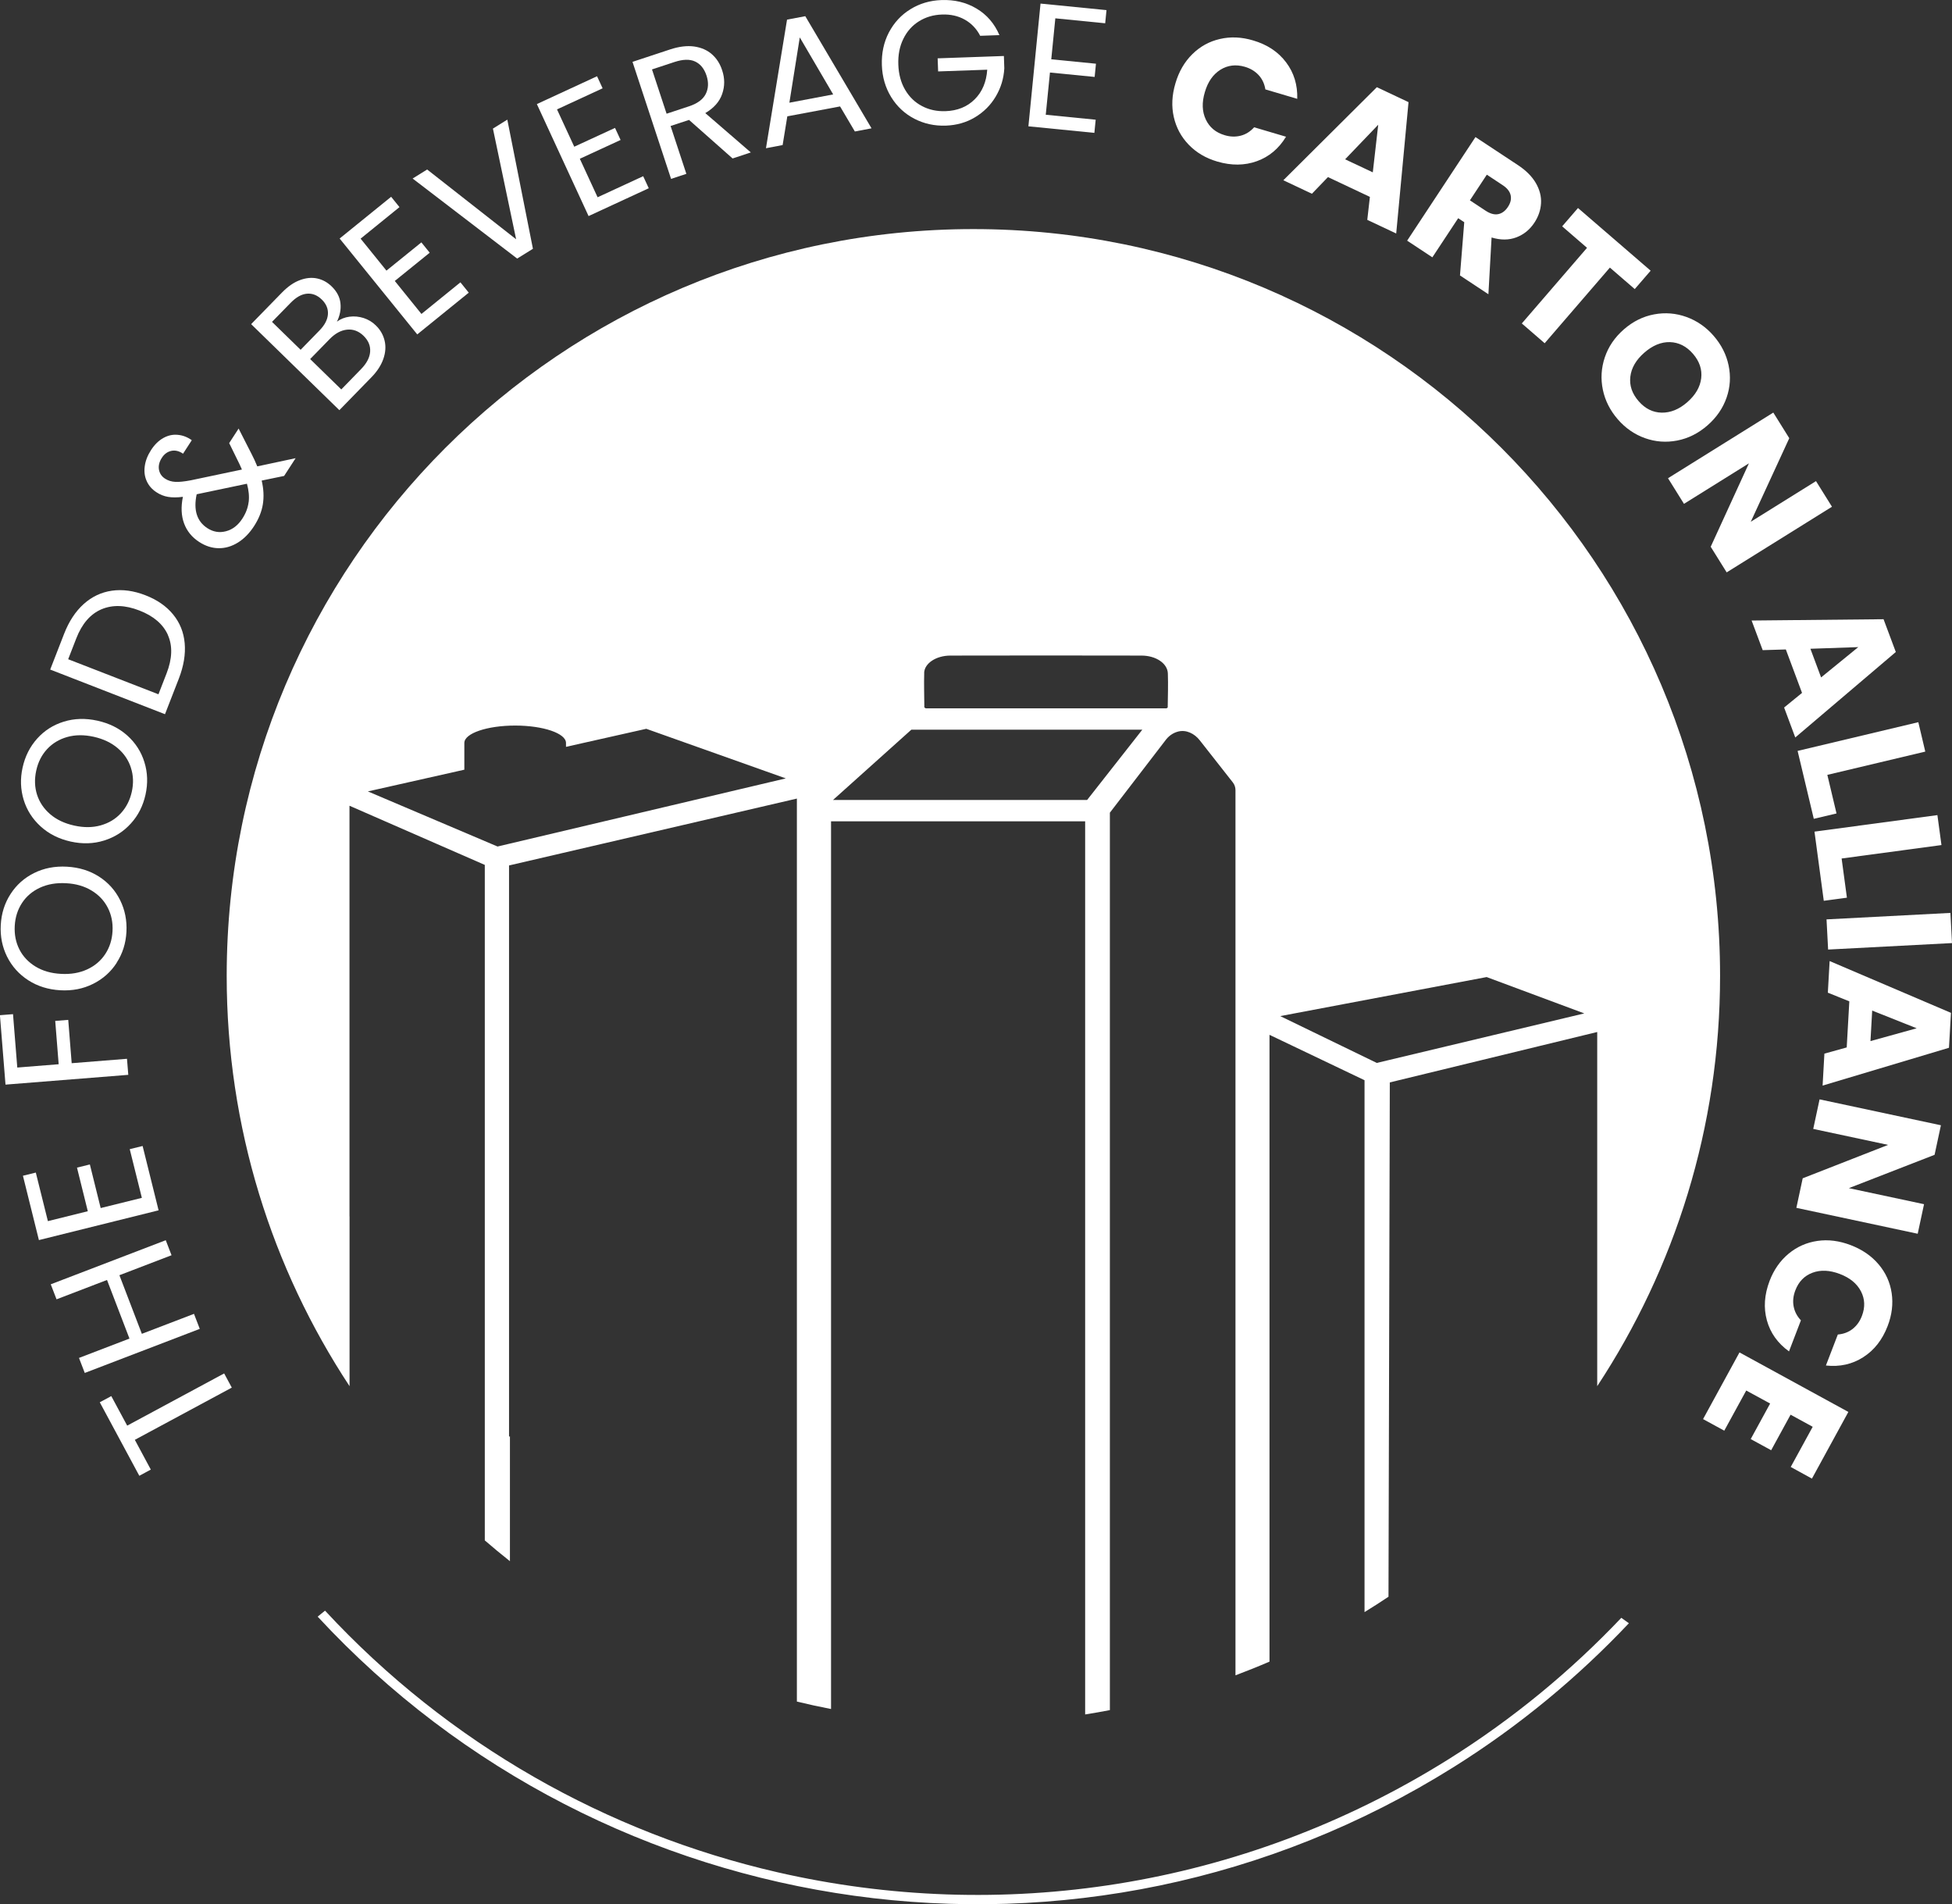 <?xml version="1.0" encoding="UTF-8"?>
<svg id="Capa_2" data-name="Capa 2" xmlns="http://www.w3.org/2000/svg" viewBox="0 0 283.46 276.46">
  <rect x="0" y="0" width="283.46" height="276.46" fill="#333333" stroke="none"/>
  <defs>
    <style>
      .cls-1 {
        fill: #fff;
      }
    </style>
  </defs>
  <g id="Calque_1" data-name="Calque 1">
    <g>
      <g>
        <path class="cls-1" d="M14.49,203.59l1.67-.9,2.31,4.29,14.08-7.58,1.11,2.06-14.08,7.58,2.32,4.32-1.67.9-5.74-10.67Z"/>
        <path class="cls-1" d="M7.37,186.46l16.7-6.4.84,2.18-7.57,2.9,3.26,8.51,7.57-2.9.84,2.18-16.7,6.4-.84-2.18,7.33-2.81-3.26-8.51-7.33,2.81-.84-2.18Z"/>
        <path class="cls-1" d="M6.95,177.29l5.8-1.44-1.57-6.33,1.87-.46,1.57,6.33,5.98-1.48-1.76-7.07,1.87-.46,2.32,9.34-17.38,4.32-2.32-9.34,1.87-.46,1.76,7.07Z"/>
        <path class="cls-1" d="M0,147.39l1.89-.15.62,7.75,6.01-.48-.5-6.29,1.89-.15.5,6.29,8.03-.64.19,2.33-17.83,1.42-.81-10.08Z"/>
        <path class="cls-1" d="M16.95,139.78c-.85,1.32-1.99,2.34-3.43,3.06-1.44.72-3.02,1.03-4.77.93-1.74-.1-3.29-.58-4.64-1.45-1.35-.87-2.37-2.01-3.08-3.42-.7-1.41-1.01-2.94-.92-4.6.09-1.67.56-3.17,1.42-4.5.85-1.32,1.99-2.34,3.42-3.05,1.43-.71,3.02-1.02,4.78-.92,1.76.1,3.31.58,4.65,1.44,1.34.86,2.36,2,3.06,3.41.7,1.41,1.01,2.95.92,4.62-.09,1.66-.56,3.15-1.42,4.47ZM15.65,131.78c-.53-1.03-1.31-1.86-2.36-2.49-1.04-.63-2.28-.99-3.69-1.06-1.43-.08-2.7.14-3.8.65-1.1.51-1.97,1.25-2.6,2.21s-.99,2.07-1.06,3.33c-.07,1.26.16,2.41.68,3.43s1.31,1.85,2.34,2.48c1.04.63,2.27.99,3.71,1.06,1.42.08,2.68-.14,3.79-.65,1.11-.51,1.98-1.25,2.62-2.22.64-.97.99-2.07,1.06-3.32.07-1.25-.16-2.39-.69-3.42Z"/>
        <path class="cls-1" d="M19,119.56c-1.05,1.17-2.35,1.99-3.88,2.47-1.53.48-3.15.53-4.86.15-1.7-.38-3.15-1.1-4.34-2.18-1.19-1.08-2.02-2.37-2.48-3.87-.46-1.51-.52-3.07-.16-4.69.36-1.64,1.07-3.04,2.12-4.21,1.05-1.17,2.34-1.99,3.87-2.46,1.52-.47,3.14-.52,4.87-.14,1.72.38,3.17,1.1,4.36,2.17,1.18,1.07,2.01,2.35,2.47,3.86.47,1.5.52,3.08.16,4.71-.36,1.62-1.06,3.02-2.12,4.18ZM19.01,111.46c-.35-1.1-.99-2.05-1.92-2.84-.93-.79-2.09-1.34-3.47-1.65-1.4-.31-2.69-.3-3.86.03-1.17.33-2.14.92-2.92,1.76-.78.84-1.31,1.88-1.58,3.12-.27,1.24-.23,2.4.12,3.5.35,1.09.99,2.04,1.91,2.83.92.79,2.08,1.34,3.49,1.65,1.39.31,2.67.3,3.84-.03,1.18-.33,2.16-.92,2.94-1.77.78-.85,1.31-1.89,1.58-3.11.27-1.22.23-2.38-.13-3.48Z"/>
        <path class="cls-1" d="M12.16,87.69c1.19-1.07,2.56-1.71,4.09-1.93,1.54-.22,3.16,0,4.86.66,1.71.66,3.05,1.59,4.03,2.79.98,1.2,1.54,2.59,1.68,4.18.14,1.59-.14,3.29-.84,5.11l-2.02,5.19-16.67-6.48,2.02-5.19c.71-1.82,1.66-3.26,2.85-4.33ZM24.39,92.2c-.7-1.57-2.08-2.76-4.14-3.56-2.07-.81-3.91-.86-5.52-.18-1.61.69-2.83,2.1-3.66,4.24l-1.17,3.01,13.11,5.09,1.17-3.01c.84-2.15.9-4.02.2-5.59Z"/>
        <path class="cls-1" d="M41.25,69.1l-3.25.67c.29,1.23.34,2.37.17,3.44s-.6,2.13-1.28,3.18c-.67,1.03-1.45,1.83-2.34,2.38-.89.55-1.82.83-2.79.82-.97-.01-1.92-.31-2.84-.91-1.05-.68-1.78-1.58-2.19-2.69-.41-1.11-.47-2.4-.17-3.86-.84.11-1.56.11-2.15.01-.59-.1-1.16-.32-1.7-.68-.63-.41-1.1-.94-1.4-1.6-.3-.65-.4-1.37-.29-2.16.1-.79.41-1.58.92-2.37.5-.77,1.09-1.35,1.76-1.73.68-.38,1.37-.54,2.1-.47.72.06,1.41.32,2.05.78l-1.27,1.96c-.58-.4-1.15-.53-1.71-.41-.56.13-1.02.46-1.37,1.01-.37.57-.51,1.14-.42,1.7.1.56.39,1.01.9,1.33.43.28.92.43,1.48.46.56.03,1.31-.05,2.26-.23l7.41-1.56-.35-.78-1.5-3.06,1.37-2.11,1.91,3.75c.27.52.54,1.1.8,1.74l5.57-1.19-1.66,2.56ZM36.11,72.91c.1-.82.02-1.71-.25-2.68l-7.3,1.53c-.49,2.29.03,3.93,1.55,4.92.85.55,1.75.7,2.7.45.96-.25,1.75-.86,2.38-1.83.5-.77.81-1.57.91-2.39Z"/>
        <path class="cls-1" d="M50.77,45.98c.68-.09,1.36-.02,2.03.19.67.22,1.27.57,1.78,1.08.65.63,1.07,1.37,1.27,2.21.2.84.14,1.72-.18,2.64-.32.92-.89,1.81-1.73,2.67l-4.66,4.78-12.81-12.49,4.48-4.59c.85-.87,1.71-1.47,2.6-1.8.89-.33,1.72-.41,2.51-.24.79.17,1.49.56,2.1,1.15.76.74,1.19,1.56,1.28,2.45.1.89-.08,1.79-.51,2.67.53-.39,1.13-.63,1.82-.72ZM43.66,50.78l2.74-2.81c.76-.78,1.17-1.57,1.22-2.36.05-.79-.25-1.5-.9-2.13-.65-.63-1.37-.91-2.15-.84-.79.07-1.57.51-2.36,1.32l-2.71,2.77,4.15,4.05ZM53.75,51.05c.06-.85-.26-1.61-.95-2.29-.71-.69-1.51-.99-2.4-.9-.89.09-1.73.55-2.53,1.37l-2.83,2.9,4.52,4.41,2.88-2.96c.81-.83,1.25-1.67,1.31-2.52Z"/>
        <path class="cls-1" d="M52.36,34.64l3.76,4.65,5.07-4.1,1.21,1.5-5.07,4.1,3.87,4.79,5.66-4.59,1.21,1.5-7.48,6.06-11.27-13.92,7.48-6.06,1.21,1.5-5.66,4.59Z"/>
        <path class="cls-1" d="M73.67,17.37l3.72,18.75-2.29,1.42-15.18-11.62,2.11-1.31,12.92,10.13-3.37-16.07,2.09-1.3Z"/>
        <path class="cls-1" d="M80.88,15.87l2.51,5.43,5.92-2.73.81,1.75-5.92,2.73,2.58,5.59,6.62-3.06.81,1.75-8.74,4.04-7.51-16.26,8.74-4.04.81,1.75-6.62,3.06Z"/>
        <path class="cls-1" d="M106.4,23.02l-6.34-5.61-2.68.88,2.29,6.95-2.22.73-5.6-16.99,5.48-1.81c1.28-.42,2.44-.56,3.47-.42,1.03.15,1.89.52,2.57,1.12.69.6,1.19,1.38,1.5,2.34.39,1.17.39,2.31,0,3.43-.38,1.12-1.2,2.04-2.45,2.78l6.61,5.71-2.66.88ZM96.8,16.51l3.27-1.08c1.2-.4,2.01-.99,2.41-1.78.4-.79.44-1.68.12-2.67-.33-1.01-.89-1.69-1.66-2.05-.77-.36-1.77-.33-2.99.07l-3.27,1.08,2.12,6.43Z"/>
        <path class="cls-1" d="M122,15.45l-7.67,1.44-.68,4.17-2.42.46,3.06-18.67,2.65-.5,9.62,16.28-2.42.46-2.15-3.64ZM120.99,13.71l-4.85-8.28-1.51,9.48,6.35-1.2Z"/>
        <path class="cls-1" d="M142.34,5.2c-.53-1.03-1.28-1.81-2.24-2.35-.96-.54-2.07-.79-3.31-.74-1.25.04-2.36.37-3.34.98-.98.61-1.74,1.46-2.27,2.55-.54,1.09-.78,2.33-.73,3.74.05,1.4.38,2.62.99,3.66.61,1.04,1.43,1.83,2.45,2.36,1.02.54,2.15.78,3.4.74,1.74-.06,3.16-.63,4.25-1.72,1.09-1.08,1.7-2.52,1.82-4.3l-7.13.25-.07-1.9,9.62-.34.06,1.79c-.08,1.48-.5,2.84-1.24,4.09-.74,1.25-1.74,2.25-3,3.01-1.26.76-2.67,1.16-4.24,1.22-1.66.06-3.19-.28-4.58-1-1.4-.73-2.52-1.77-3.36-3.13-.84-1.36-1.3-2.91-1.36-4.65s.28-3.33,1.02-4.75c.75-1.42,1.79-2.55,3.13-3.37,1.34-.83,2.84-1.27,4.5-1.33,1.9-.07,3.59.34,5.09,1.23,1.5.89,2.61,2.18,3.33,3.86l-2.8.1Z"/>
        <path class="cls-1" d="M153.25,2.66l-.59,5.95,6.49.64-.19,1.92-6.49-.64-.61,6.13,7.25.72-.19,1.91-9.58-.95,1.76-17.82,9.58.95-.19,1.91-7.25-.72Z"/>
        <path class="cls-1" d="M173.14,7.87c1.13-1.12,2.47-1.86,4.01-2.21,1.54-.36,3.15-.29,4.82.21,2.05.6,3.65,1.66,4.79,3.18,1.14,1.51,1.68,3.28,1.62,5.3l-4.63-1.37c-.13-.82-.46-1.52-.98-2.08-.52-.56-1.18-.96-1.99-1.2-1.3-.38-2.48-.24-3.55.42-1.07.67-1.83,1.75-2.27,3.26-.45,1.51-.4,2.83.14,3.97.54,1.14,1.45,1.9,2.75,2.28.8.24,1.58.26,2.32.07.74-.19,1.39-.6,1.95-1.22l4.63,1.37c-1.05,1.73-2.46,2.91-4.23,3.55-1.78.64-3.69.66-5.74.06-1.68-.49-3.06-1.31-4.16-2.45-1.1-1.14-1.82-2.48-2.17-4.03-.35-1.55-.27-3.17.24-4.88.5-1.71,1.32-3.12,2.46-4.24Z"/>
        <path class="cls-1" d="M198.92,28.58l-6.08-2.87-2.33,2.42-4.15-1.96,13.58-13.51,4.6,2.17-1.79,19.07-4.2-1.98.38-3.34ZM199.35,25.03l.79-6.92-4.81,5.02,4.02,1.89Z"/>
        <path class="cls-1" d="M212.01,40l.62-7.74-.88-.58-3.75,5.68-3.66-2.42,9.92-15.04,6.15,4.06c1.19.78,2.06,1.66,2.62,2.62.56.97.81,1.95.75,2.94-.06.99-.38,1.93-.97,2.82-.66,1-1.53,1.71-2.61,2.12-1.08.41-2.28.42-3.6.02l-.46,8.24-4.13-2.73ZM213.46,29.09l2.27,1.5c.67.44,1.28.61,1.83.5.55-.11,1.03-.46,1.42-1.06.38-.57.51-1.13.39-1.68-.12-.55-.51-1.05-1.19-1.49l-2.27-1.5-2.46,3.73Z"/>
        <path class="cls-1" d="M239.69,39.31l-2.3,2.66-3.61-3.12-9.47,10.98-3.32-2.87,9.47-10.98-3.61-3.12,2.3-2.66,10.55,9.1Z"/>
        <path class="cls-1" d="M232.76,56.59c-.33-1.58-.24-3.15.28-4.7.52-1.55,1.44-2.91,2.77-4.07,1.33-1.16,2.79-1.88,4.4-2.18,1.6-.3,3.16-.17,4.69.38,1.52.55,2.84,1.46,3.95,2.74,1.11,1.28,1.84,2.71,2.17,4.29.33,1.58.24,3.14-.29,4.67s-1.45,2.88-2.78,4.04c-1.33,1.16-2.79,1.89-4.4,2.2-1.6.31-3.16.19-4.68-.35-1.51-.54-2.83-1.45-3.94-2.73s-1.84-2.71-2.17-4.29ZM241.3,59.91c1.29.02,2.53-.48,3.72-1.52,1.2-1.05,1.87-2.21,2.02-3.48.15-1.27-.25-2.45-1.19-3.54-.95-1.1-2.07-1.66-3.35-1.7-1.28-.03-2.52.48-3.73,1.54-1.2,1.05-1.87,2.21-2.02,3.48-.15,1.28.25,2.46,1.21,3.56.94,1.08,2.06,1.64,3.35,1.66Z"/>
        <path class="cls-1" d="M250.74,83.1l-2.32-3.72,5.55-12.11-9.43,5.88-2.32-3.72,15.29-9.53,2.32,3.72-5.59,12.13,9.47-5.9,2.32,3.72-15.29,9.53Z"/>
        <path class="cls-1" d="M261.68,100.59l-2.35-6.3-3.36.1-1.61-4.3,19.16-.19,1.78,4.76-14.6,12.41-1.62-4.35,2.6-2.12ZM264.45,98.35l5.4-4.4-6.95.24,1.55,4.16Z"/>
        <path class="cls-1" d="M265.36,112.51l1.33,5.59-3.3.78-2.35-9.86,17.53-4.17,1.01,4.27-14.23,3.38Z"/>
        <path class="cls-1" d="M267.43,124.63l.77,5.7-3.36.45-1.35-10.04,17.85-2.4.59,4.35-14.5,1.95Z"/>
        <path class="cls-1" d="M283.46,136.92l-17.99.94-.23-4.38,17.99-.94.23,4.38Z"/>
        <path class="cls-1" d="M268.17,152.09l.38-6.71-3.12-1.26.26-4.59,17.62,7.52-.29,5.07-18.35,5.49.26-4.64,3.24-.9ZM271.62,151.15l6.71-1.86-6.46-2.57-.25,4.43Z"/>
        <path class="cls-1" d="M260.86,175.36l.92-4.29,12.4-4.85-10.87-2.32.92-4.29,17.62,3.76-.92,4.29-12.45,4.84,10.92,2.33-.92,4.29-17.62-3.76Z"/>
        <path class="cls-1" d="M272.81,183.57c1.03,1.22,1.66,2.61,1.89,4.17.23,1.56.04,3.16-.59,4.79-.77,2-1.95,3.5-3.55,4.52s-3.4,1.42-5.41,1.2l1.73-4.5c.83-.07,1.55-.34,2.15-.81.6-.48,1.05-1.1,1.35-1.89.48-1.26.44-2.45-.14-3.57-.58-1.12-1.6-1.96-3.07-2.52-1.47-.56-2.79-.62-3.97-.18s-2.01,1.3-2.49,2.56c-.3.78-.39,1.55-.25,2.31s.49,1.44,1.06,2.04l-1.73,4.51c-1.64-1.18-2.71-2.68-3.21-4.5-.5-1.82-.37-3.73.39-5.73.62-1.63,1.55-2.95,2.77-3.96,1.22-1.01,2.61-1.62,4.18-1.85s3.18-.02,4.85.62c1.66.64,3,1.56,4.03,2.78Z"/>
        <path class="cls-1" d="M263.22,207.14l-3.2-1.75-2.82,5.16-2.97-1.62,2.82-5.16-3.47-1.89-3.19,5.83-3.08-1.68,5.29-9.68,15.81,8.64-5.29,9.68-3.08-1.69,3.19-5.83Z"/>
        <path class="cls-1" d="M235.45,234.87c-7.3,7.69-15.65,14.62-25.06,20.52-30.23,18.94-65.27,23.83-97.5,16.43-24.72-5.68-47.75-18.62-65.69-37.98-.35.29-.71.58-1.07.87,41.77,45.11,110.97,55.67,164.98,21.83,9.56-5.99,18.03-13.04,25.43-20.87-.37-.26-.74-.52-1.1-.79Z"/>
      </g>
      <path class="cls-1" d="M50.75,176.6v-59.62l19.65,8.59v98.07c1.19,1.03,2.41,2.04,3.65,3.02v-18.12l-.13.03v-82.92l41.8-9.71v131.1c1.64.4,3.29.76,4.96,1.08v-112.53h0c0-1.57,0-3.14,0-4.71h0v-11.64h36.9v129.67c1.21-.18,2.4-.41,3.59-.63V117.99l8.19-10.66c.48-.59,1.1-.97,1.76-1.13,1.15-.28,2.34.3,3.11,1.29l4.8,6.11c.24.31.38.7.38,1.11v128.52c1.67-.63,3.32-1.29,4.94-1.99v-91l13.8,6.59v77.22c1.17-.72,2.34-1.46,3.48-2.23l.19-74.67,30.12-7.32v51.42c11.26-17.1,17.84-37.56,17.84-59.56,0-59.88-48.55-108.43-108.43-108.43s-108.43,48.55-108.43,108.43c0,22,6.57,42.46,17.84,59.56v-24.65ZM215.9,141.86l14.16,5.27-30.13,7.19-14.02-6.8,29.99-5.67ZM134.2,97.69c.05-1.39,1.74-2.51,3.81-2.51,9.25-.02,18.5-.02,27.75,0,2.11,0,3.78,1.14,3.83,2.59.06,1.65,0,3.3-.02,4.95-.06.04-.12.08-.18.12-11.65,0-23.31,0-34.96,0l-.2-.13c-.01-1.68-.07-3.36-.02-5.03ZM132.34,105.94h33.54l-8.01,10.2h-36.9l11.37-10.2ZM67.43,111.75v-3.89c0-1.39,3.3-2.52,7.38-2.52s7.38,1.13,7.38,2.52v.57l11.66-2.62,20.26,7.2-41.86,9.89-18.83-8,14-3.15Z"/>
    </g>
  </g>
</svg>